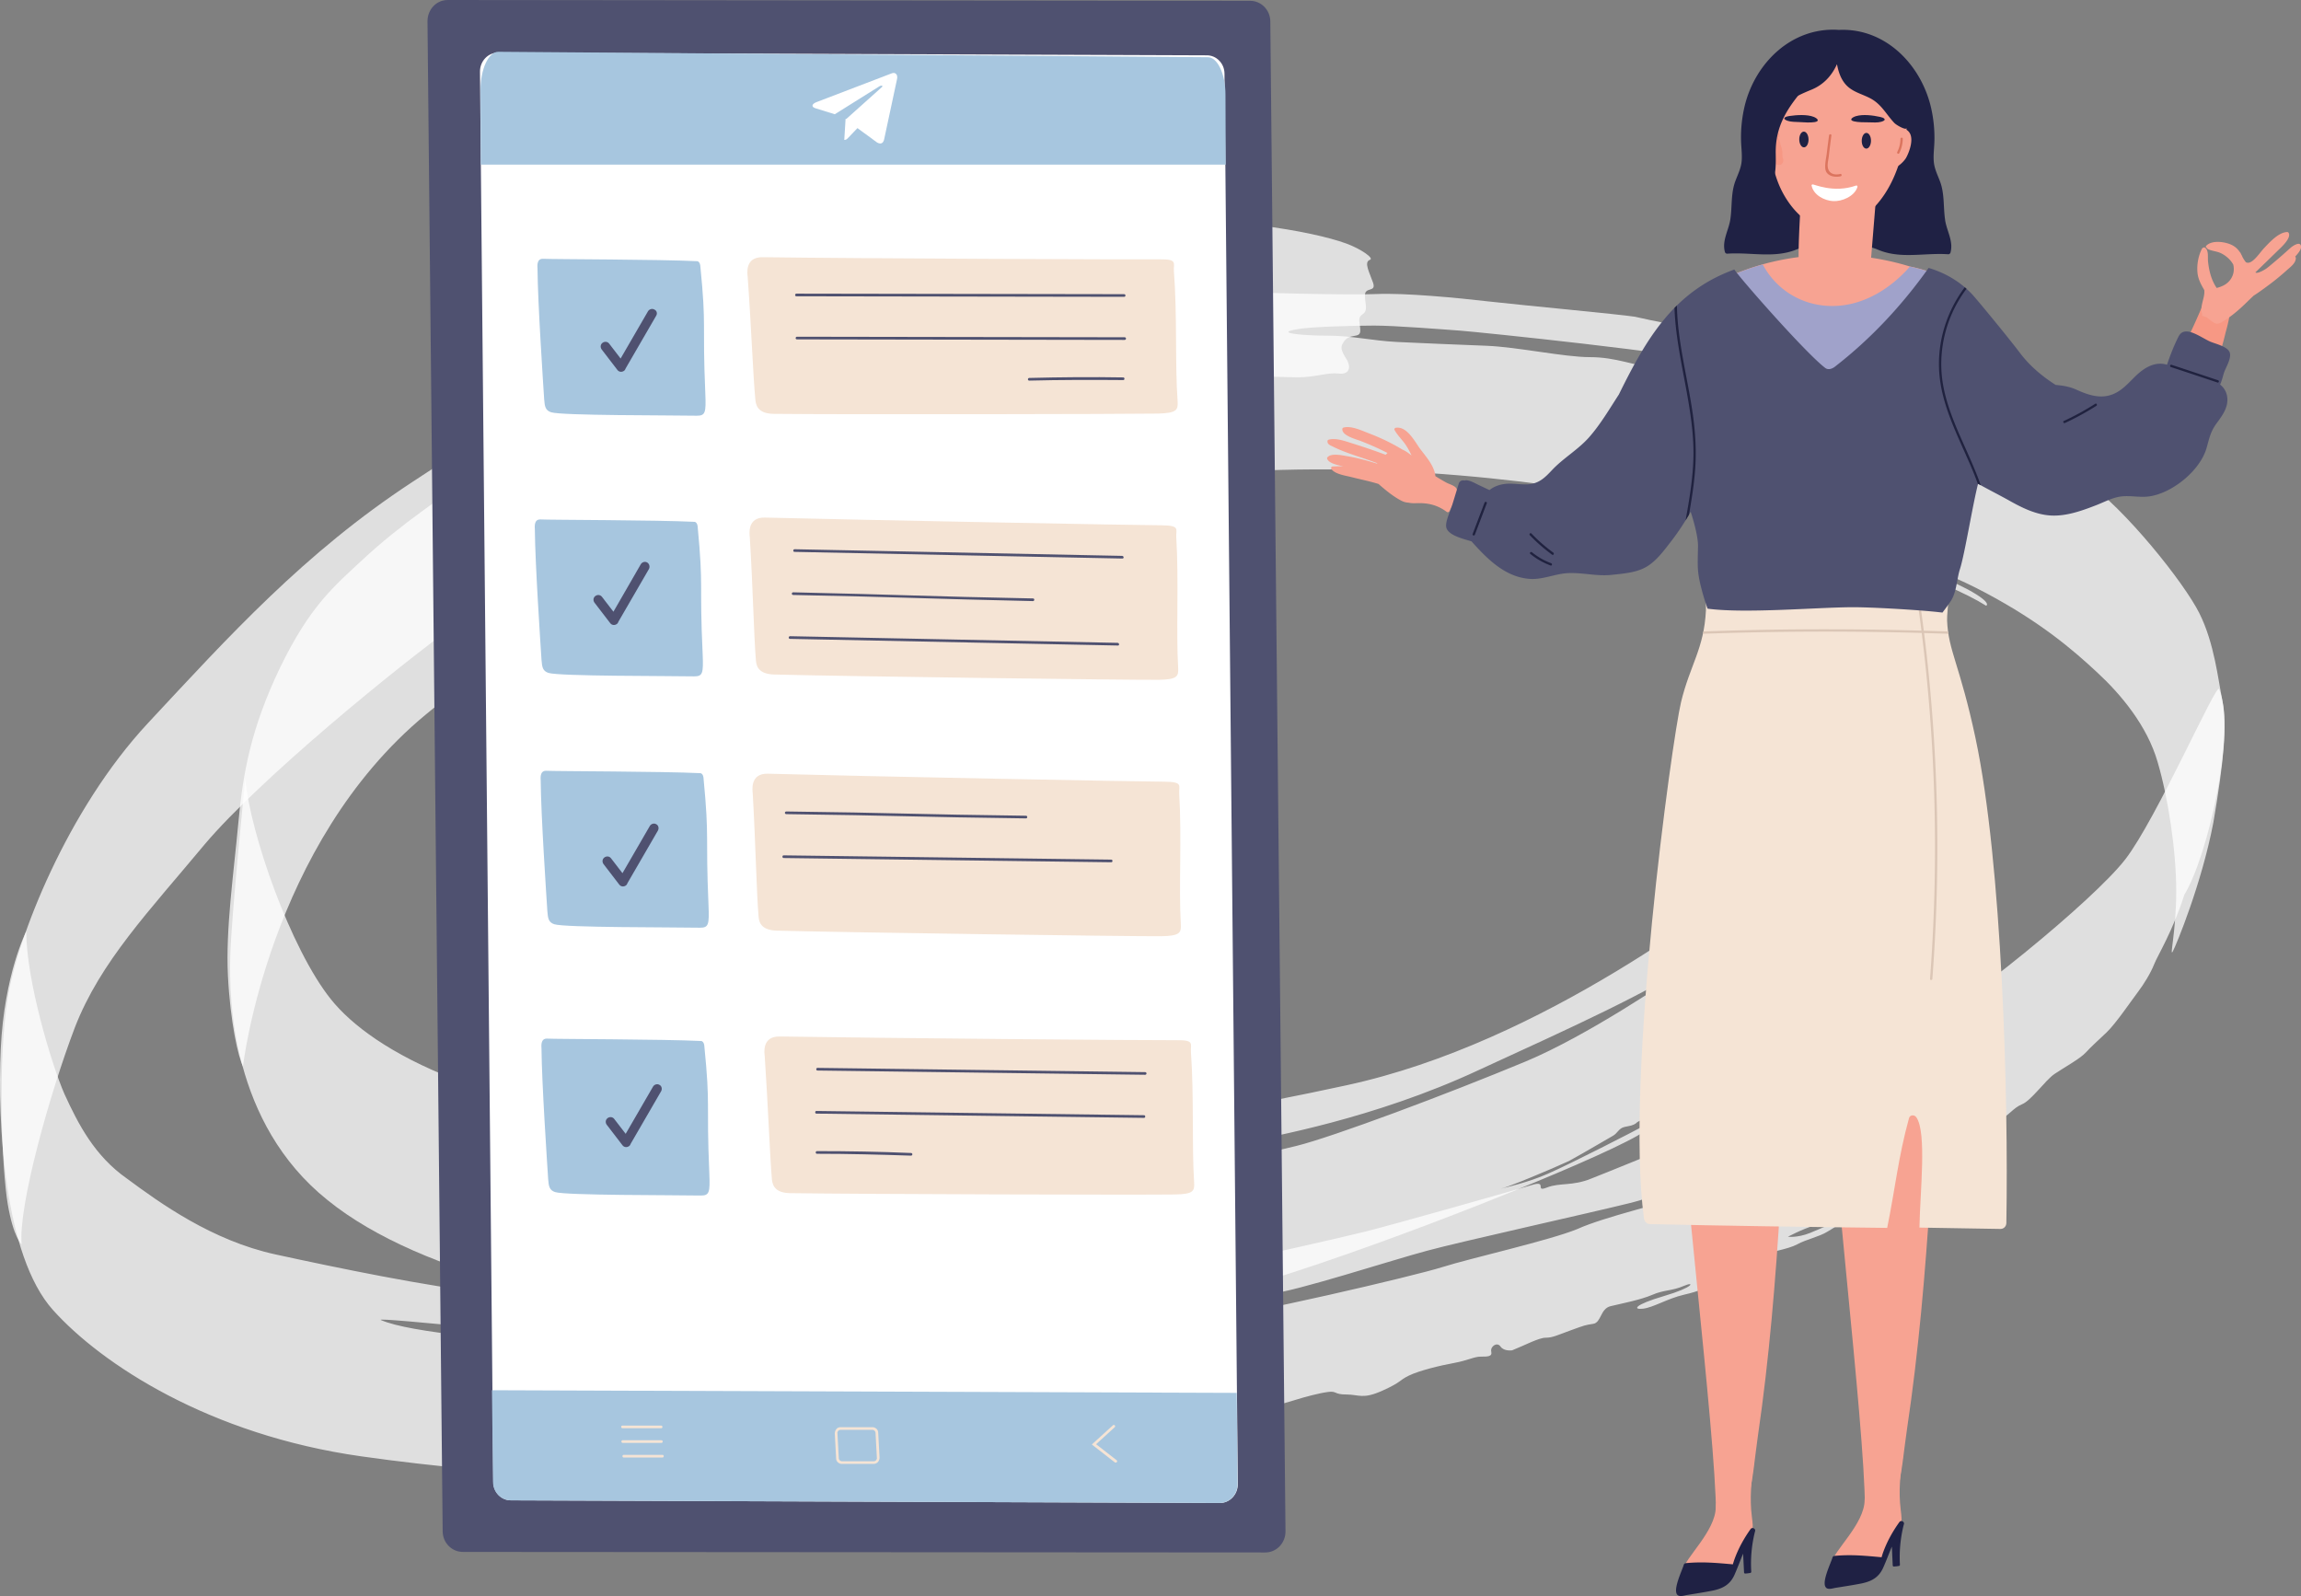 <svg width="470" height="326" fill="none" xmlns="http://www.w3.org/2000/svg"><rect width="100%" height="100%" fill="#808080" stroke="none"/><path opacity=".75" d="M275.01 49.748c2.841 1.03 5.918 3.093 4.735 3.35-1.184.516 0 2.578.71 4.64.71 2.063-1.657.774-1.657 2.578 0 1.805.71 3.094-.474 3.867-1.184.773-.473 1.804-.473 3.35 0 1.805-2.368.259-3.551 2.579-.711 1.03 0 2.062.946 3.608.711 1.547.237 2.836-1.893 2.578-2.131-.258-4.735.773-8.286.773-3.551 0-28.172-1.03-34.564-.515-6.392.515-17.992 2.835-20.833 3.35-3.078.774-34.328 8.507-53.74 15.724-19.413 7.218-49.952 22.684-62.5 31.706-12.547 9.022-40.245 31.705-51.609 45.109-11.363 13.662-21.306 23.973-26.514 37.377-5.209 13.661-11.6 36.603-10.89 44.336 0 0-1.658-1.289-2.841-8.249-1.184-6.96-2.131-28.87 0-42.016 1.893-12.115 12.073-38.407 28.645-56.193s31.96-34.799 53.977-49.234c22.016-14.435 34.564-22.941 60.368-32.479 25.805-9.795 29.593-10.31 31.487-11.341 1.894-1.032 2.841-1.29 4.734-1.29 1.894 0 3.078-1.288 4.735-1.804 1.657-.258 21.78-5.928 43.087-6.702 21.543-.773 39.299 2.32 46.401 4.898Z" fill="#fff"/><path opacity=".75" d="M393.144 151.051s-18.703 16.755-30.066 24.746c-11.127 7.99-47.585 37.118-88.068 45.882-40.482 8.764-72.442 12.889-124.051 9.795-51.61-3.093-75.047-17.012-83.332-27.323-8.286-10.311-16.572-34.025-17.52-45.109 0 0-2.84 27.839-3.077 36.345-.236 8.764.237 34.025 19.886 49.749 19.413 15.724 56.344 23.199 87.357 25.004 31.013 1.804 80.018-1.031 105.113-8.764 25.094-7.734 65.103-23.715 75.046-29.386 9.943-5.929 14.204-9.28 13.021-9.022-1.184.258-9.707 5.929-11.6 6.96-1.894 1.031-14.915 7.733-19.65 9.795-4.024 1.804-8.759 2.835-9.706 3.093 1.42-.258 10.653-4.124 13.967-5.671 3.315-1.804 8.05-4.639 8.997-5.155.947-.516 1.183-1.547 2.367-1.804 1.184-.258 1.657-.258 2.367-.774.711-.773 3.315-1.289 4.498-2.062 1.184-.773 1.658-1.546 2.131-2.062.474-.516 1.657-1.031 2.131-1.804.71-.774.947-1.031 2.13-1.289 1.184 0 2.605-.516 3.078-1.289.473-.773 1.42-1.289 1.894-1.289.473 0 2.367 0 3.078-.773.473-.516 12.073-8.507 15.861-11.857 4.025-3.351 6.392-5.929 7.102-6.702.711-.774.947-1.805 1.421-1.805.71-.258 1.183-.773 1.183-1.031 0-.515.474-1.289 1.184-1.547.71-.257 1.894-1.804 4.025-5.413 2.367-3.608 2.841-4.124 5.208-12.888 2.367-8.506 5.445-22.684 4.025-26.55Zm-43.087 42.789c-.947.774-1.894 1.289-2.841 2.062-6.629 4.64-23.2 15.724-35.511 20.88-16.098 6.702-39.535 15.466-46.874 17.27-7.339 1.805-8.286 1.805-9.707 1.289-1.42-.516-.947 0-4.261.258-3.314.257-6.865 1.804-8.286 2.062-1.42.258-15.861 2.32-31.723 3.093-16.098.773-41.193-.773-41.193-.773s40.246.515 58.238-2.062c18.229-2.578 24.858-4.125 27.936-4.898 3.077-.773 24.62-4.382 46.164-14.435 19.649-9.022 35.037-15.982 44.98-22.684 2.131-1.546 3.315-2.319 3.078-2.062Z" fill="#fff"/><path opacity=".75" d="M453.984 143.318c-.947-4.64-1.657-11.858-4.735-18.044-3.078-6.187-15.151-21.395-23.674-27.323-8.523-5.93-28.172-15.724-44.27-21.91-16.335-5.93-26.515-7.218-31.96-8.25-5.445-1.03-12.074-2.32-15.388-3.093-3.315-.515-22.727-2.32-29.593-3.093-6.628-.773-17.518-1.804-23.2-1.546-5.445.257-25.805-.258-29.119-.516-3.315-.258-12.074-.773-16.809-.515-4.734.257-13.494 1.546-18.229 2.062-4.734.515-29.829 2.835-36.694 5.155-6.629 2.32-9.707 2.578-13.494 2.835-3.552.258-7.103 2.578-8.05 2.578-.947 0-18.465 4.64-23.674 6.187-5.208 1.546-22.963 10.31-33.38 16.497-10.416 5.928-20.833 13.661-27.225 19.59-6.392 5.929-11.127 9.795-17.282 22.426-5.918 12.373-7.575 21.395-8.523 31.705-.946 10.311-2.604 21.653-2.13 31.19.473 9.538 2.13 16.755 3.078 18.559 0 0 5.208-45.367 37.404-71.917 31.96-26.55 86.647-42.789 157.906-48.976 71.258-6.186 144.884 16.755 160.746 26.808 0 0 1.42-.515-3.788-3.351-5.445-2.835-12.547-5.413-12.547-5.413s5.208.258 16.335 6.187c11.127 5.928 17.755 11.599 22.727 16.239 4.735 4.382 10.18 10.826 12.31 18.301 2.131 7.218 3.788 18.044 3.788 26.293 0 8.248-1.42 13.661-.71 12.373.71-1.289 5.918-13.92 8.286-26.293 2.13-12.373 2.841-20.106 1.894-24.745Zm-79.071-59.545c-7.813-3.35-13.968-4.124-16.572-4.64-2.604-.515-3.788-1.03-6.392-1.288-2.604-.258.473-1.031-2.367-1.547-2.841-.516-6.629-.516-11.127-1.031-4.498-.516-8.286-2.32-13.731-2.32-5.208 0-14.678-2.062-21.07-2.32-6.392-.258-13.021-.515-18.229-.773-5.208-.258-9.233-1.29-14.204-1.29-4.735 0-11.127-.515-6.392-1.288 2.367-.515 11.363-.773 15.861-.773 4.262 0 13.968.773 17.519 1.03 3.551.259 46.164 4.64 52.793 6.703 6.629 2.062 29.356 8.506 38.589 12.115 8.996 3.609 15.151 7.99 15.151 7.99s-22.017-7.217-29.829-10.568Z" fill="#fff"/><path opacity=".75" d="M453.275 140.74c-.473-1.546-12.784 26.55-19.176 34.799-6.392 8.248-32.67 29.901-46.874 37.892-14.205 7.991-58.238 25.777-62.263 27.323-3.788 1.547-6.392.773-8.996 1.805-2.604 1.031.237-1.547-3.077-.516-3.315 1.031-28.883 8.249-34.091 9.537-5.208 1.289-24.384 5.671-31.486 6.96-7.103 1.289-59.659 8.249-79.308 8.506-19.886.258-54.687-1.288-67.944-2.835-13.258-1.547-30.776-5.155-43.797-7.991-13.02-2.835-23.674-10.568-30.303-15.466-6.629-4.64-9.943-11.084-12.784-17.27-2.604-5.929-7.812-23.199-7.812-33.252 0 0-4.498 8.764-5.208 23.972-.71 15.208.71 42.274 10.653 53.358 9.943 11.084 31.96 25.519 62.972 29.901 30.777 4.382 65.341 5.413 71.022 5.413 5.682 0 23.201-.258 26.752-.258 3.551 0 5.918-.257 8.759-.515s2.604-1.804 1.184-1.804c-1.42 0-.947.257-3.078.515-2.13.258-3.077.773-4.261.258-1.184-.516-1.894-.516-3.314-.258-1.421.258-2.131 0-4.025 0-1.894 0-1.42 0-3.551.258-2.131.258-2.841-1.289-2.841-1.289s1.657-.516 3.551-.516c1.894 0 11.364 0 13.258-.257 1.657-.258 4.024-.258 5.681 0 1.658.257 3.552 0 4.972 0 1.42 0 1.184-1.805 2.604-1.805 1.421 0 .71.516 2.604.516 1.894 0 4.262-.773 5.919-.773s4.024-2.578 6.392-2.578c2.367 0 3.788-.773 4.261.515.474 1.289 1.184 1.031 1.184.258 0-.773 0-2.578 1.657-2.835 1.657-.258 3.551-.258 5.682-.774 2.13-.515 7.102-1.546 8.759-1.546s3.078.773 3.078.773-5.682.516-8.049 1.031c-2.368.516-5.919 1.547-4.025 1.547h5.682c1.42 0 1.894.515 3.788 0 1.893-.516 2.604-1.289 4.971-1.547s2.841-1.031 5.208-1.031h4.262c.947 0 3.551-.258 5.208-.515 1.657-.258 1.894-1.547 3.551-1.805 1.657-.258 6.629-.773 8.286-1.031 1.657-.258 4.261-1.031 5.918-1.546 1.658-.516 4.498-1.289 6.392-1.547 1.894-.258 1.184.515 3.788.515s3.315 1.032 7.339-.773c4.025-1.804 3.314-2.062 5.445-3.093 2.131-1.031 6.392-2.062 9.233-2.578 2.841-.515 4.025-1.289 5.445-1.289s2.367 0 2.131-1.031c-.237-1.031 1.183-2.062 1.894-1.031.71 1.031 2.367.774 2.367.774 2.604-1.032 5.445-2.578 6.865-2.578 1.421 0 2.368-.516 5.209-1.547 2.841-1.031 2.841-1.031 4.498-1.289 1.657-.257 1.42-3.093 3.551-3.608 2.131-.516 6.155-1.289 8.522-2.32 2.368-1.031 4.025-.774 6.392-1.805 2.368-1.031 2.131.258-4.024 2.063-6.155 1.804-6.392 2.835-4.261 2.577 2.13-.258 4.971-2.062 8.285-2.835 3.315-.774 4.262-1.289 5.209-2.062.947-.774 0-1.805 2.13-2.578 2.131-.773 5.919-2.578 8.049-3.351 2.131-.773 5.919-1.289 7.813-2.32 1.894-1.031 4.498-1.547 6.155-2.578s4.025-2.32 3.078-2.32c-.947 0-4.025 1.547-6.629 2.578-2.604 1.031-4.498.773-4.498.773s2.841-1.546 5.445-2.319c2.604-.774 3.314-1.805 5.445-2.578 2.131-.773 3.551-2.062 2.841-2.062s-4.261.515-2.368-.516c1.894-1.031 4.262-1.804 7.103-3.093s6.155-4.64 6.155-4.64.473 1.289-1.184 2.836c-1.657 1.546-2.841 2.577-.473 1.804 2.367-.773 1.183 0 3.788-1.547 2.604-1.546 6.628-3.608 10.179-5.67 3.551-2.063 4.262-2.063 5.682-3.351 1.421-1.289 1.894-.774 1.421-1.289-.474-.516-1.421-1.031-1.421-1.031 2.604-1.289 3.314-2.836 5.208-3.609 1.894-.773 4.735-4.898 6.629-6.187 1.894-1.288 5.208-3.093 6.392-4.382 1.184-1.288 2.367-2.32 4.261-4.124 1.894-1.804 5.209-6.702 6.392-8.248 1.184-1.547 2.604-3.867 3.315-5.671.71-1.805 3.788-6.702 6.155-14.178 4.735-7.733 10.653-33.252 7.102-42.016ZM371.6 231.217c-10.417 5.155-24.858 11.857-28.172 13.146-3.078 1.289-15.625 4.124-21.307 6.702-5.681 2.32-21.78 5.929-27.461 7.733-5.682 1.804-39.773 9.795-50.663 11.084-10.89 1.289-41.666 5.155-47.584 5.155-5.682 0-9.943-.257-12.074 0-2.131.258-5.445 1.031-8.523 1.031-3.077 0-4.261.774-6.628.774h-7.103c-2.604 0-72.679-2.062-84.279-7.218-1.894-.773 41.666 3.867 45.217 4.124 3.551.258 32.197 1.805 41.43.258 9.233-1.289 35.511-1.031 41.666-1.804 6.392-.773 49.005-7.733 53.503-7.991 4.498-.258 25.095-6.96 31.96-8.764 6.629-1.804 33.38-7.733 41.666-9.795 8.286-2.062 20.36-8.764 28.172-11.858 7.576-3.093 34.327-17.786 39.536-21.137.473 0-18.703 13.147-29.356 18.56Z" fill="#fff"/><path d="M401.504 59.433c-.267-.158-.543-.306-.815-.458a1.851 1.851 0 0 0-.515-.525c-3.126-2.032-6.544-3.3-10.095-4.03a53.765 53.765 0 0 0-19.166-2.252c-5.177.339-10.325 1.393-15.177 3.244-1.85.706-4.729 1.46-5.343 3.644a2.768 2.768 0 0 0-.015 1.45c-.271.553-.19 1.202.119 1.736a3.441 3.441 0 0 0-.824 1.732c-.224 1.388.829 2.766 2.345 2.346.667-.186 1.339-.362 2.007-.543a44.189 44.189 0 0 0 7.903 6.854c.405 1.164 1.596 2.022 2.85 1.817 1.592.987 3.561 2.123 5.458 2.628.338 1.484 2.302 2.562 3.842 1.87.757.968 2.04 1.455 3.227.553.181-.133.347-.276.529-.415l.038-.038a70.109 70.109 0 0 0 7.312-6.51 107.694 107.694 0 0 0 6.887-5.72c1.306-1.183.749-3.095-.419-4.035a2.026 2.026 0 0 0-.186-.267c3.027.162 6.053.33 9.071.463 1.93.086 2.545-2.624.963-3.554l.004.01Zm-36.597 8.132c-.158.139-.315.282-.472.43-.205-.144-.41-.291-.615-.44.167-.009.338-.023.505-.038.191.02.386.034.577.048h.005Z" fill="#F7A392"/><path d="M397.306 44.9c-.391-2.624-.086-5.276-1.025-7.804-.514-1.379-1.172-2.628-1.291-4.13-.11-1.398.105-2.806.133-4.203a27.43 27.43 0 0 0-.743-6.997c-2.112-8.72-9.367-16.06-18.7-15.66-.166 0-.257-.01-.376-.019-9.404-.481-16.816 6.793-18.938 15.56a27.476 27.476 0 0 0-.743 6.997c.028 1.397.238 2.804.133 4.202-.114 1.502-.777 2.752-1.291 4.13-.944 2.529-.634 5.18-1.025 7.804-.339 2.28-1.745 4.35-1.111 6.687.053.191.253.363.458.348 4.919-.343 9.757 1.045 14.395-.949 2.555-1.097 8.069-1.507 8.098-5.099.057 0 .119 0 .176-.01-.1 3.707 5.515 4.117 8.099 5.229 4.638 1.989 9.476.605 14.395.949.205.014.41-.158.457-.349.634-2.337-.772-4.402-1.11-6.687h.009Z" fill="#1F2144"/><path d="M453.543 60.425a1.39 1.39 0 0 0-.367.12c.143-1.232-1.644-2.08-2.183-.783-3.999 9.592-8.451 20.257-18.137 25.356-4.261 2.242-19.104 4.727-23.651-15.754-.11-.487-4.042 6.734-4.443 7.011-1.816 1.269-3.627 2.542-5.443 3.811-1.225.859-3.251 1.808-3.861 3.3-.972 2.381-1.225-1.907 0 0 14.643 22.81 34.071 18.365 40.292 14.892 6.373-3.558 11.211-11.247 14.304-17.643a62.067 62.067 0 0 0 4.49-12.578c.324-1.35 2.565-8.29-.996-7.732h-.005Z" fill="#F79884"/><path d="M342.829 216.435c.1 17.148 7.598 75.773 7.693 92.921 0 .563.372.954.872 1.149 2.784 1.093 4.886-1.259 5.549-3.749 1.153-4.312 1.477-9.053 2.125-13.465 2.331-15.912 3.618-31.876 4.61-47.917 1.02-16.513 2.745-32.96 5.286-49.311.233-1.502-2.064-2.151-2.298-.639-.109.716-.219 1.431-.324 2.147-3.065.205-6.344.539-9.004 2.18-2.874 1.774-6.725-12.664-7.369-9.483-3.337 16.57-7.24 9.363-7.14 26.163v.004Z" fill="#F7A392"/><path d="M344.607 324.219c.991.238 2.459-.396 3.379-.668 1.359-.396 2.817-.825 4.104-1.417 2.064-.954 3.07-5.099 4.352-6.887 1.716-2.4 1.754-2.614 1.392-5.471-.482-3.792-.1-7.436.448-11.205.086-.601-.834-.853-.92-.252-.272 1.884-.543 3.772-.672 5.671-.038 0-.081-.01-.124 0-2.245.362-6.115.844-6.106 3.82.014 4.952-6.444 10.527-6.706 12.936-.124 1.159-.715 3.091.853 3.468v.005Z" fill="#F7A392"/><path d="M342.649 325.784c.481.434 1.396.095 1.921.009 1.687-.272 3.389-.539 5.066-.863 2.169-.42 3.733-1.197 4.657-3.282.649-1.459 1.168-2.9 1.754-4.307l.191 3.83c.005.124.105.248.238.239.358-.024.701-.067 1.059-.129.095-.019.181-.134.176-.229a27.091 27.091 0 0 1 .763-8.242c.238-.511-.544-.992-.901-.487a27.668 27.668 0 0 0-1.878 3.01 23.822 23.822 0 0 0-1.416 3.162c-.119.339-.224.687-.329 1.04-.019 0-.028-.014-.047-.014-3.385-.296-6.221-.568-9.6-.234-.162.014-.339.177-.382.334-.305 1.116-2.34 5.199-1.263 6.172l-.009-.009Z" fill="#1F2144"/><path d="M373.539 214.967c.043 17.147 7.345 75.797 7.388 92.944 0 .563.372.959.868 1.155 2.779 1.097 4.89-1.245 5.562-3.73 1.168-4.308 1.511-9.049 2.169-13.461 2.383-15.902 3.723-31.862 4.767-47.898 1.072-16.508 2.85-32.95 5.448-49.291.238-1.503-2.054-2.156-2.298-.644-.114.715-.224 1.431-.333 2.146-3.065.196-6.345.515-9.014 2.151-2.879 1.765-6.687-12.682-7.336-9.506-3.389 16.556-7.268 9.34-7.226 26.139l.005-.005Z" fill="#F7A392"/><path d="M403.531 150.837c-3.198-15.049-5.591-17.925-5.82-24.112-.071-1.893 1.025-9.072.238-10.851-.872-1.97-49.567-2.089-49.653-2.027-.229-1.226.229 9.387.158 10.813-.391 7.913-3.261 11.161-5.086 18.76-1.85 7.703-11.44 77.032-7.574 105.412.09.649.543 1.173 1.191 1.193 14.157.333 31.931.591 48.49.777 1.635-8.018 2.274-14.502 4.457-22.41.2-.716 1.096-.745 1.487-.196 2.193 3.091.753 15.447.648 22.544 4.271.043 12.722.248 16.559.277.687.004 1.178-.554 1.192-1.193.448-25.795-.853-73.417-6.287-98.983v-.004Z" fill="#F5E4D5"/><path d="M374.965 322.754c.992.243 2.46-.391 3.38-.654 1.358-.391 2.822-.815 4.109-1.407 2.063-.944 3.088-5.089 4.37-6.873 1.726-2.394 1.764-2.604 1.411-5.466-.472-3.792-.076-7.436.482-11.204.09-.601-.83-.859-.92-.253-.281 1.884-.558 3.773-.691 5.671-.038 0-.081-.009-.124-.005-2.245.358-6.116.826-6.116 3.802 0 4.951-6.477 10.503-6.749 12.916-.129 1.16-.725 3.091.844 3.473h.004Z" fill="#F7A392"/><path d="M373.002 324.31c.481.434 1.396.1 1.921.014 1.692-.267 3.389-.525 5.071-.849 2.174-.415 3.737-1.188 4.667-3.268.653-1.459 1.177-2.895 1.768-4.302l.177 3.83c.004.124.104.248.238.239a8.77 8.77 0 0 0 1.058-.124c.1-.019.181-.134.176-.229a27.109 27.109 0 0 1 .792-8.242c.238-.511-.539-.993-.901-.487a27.495 27.495 0 0 0-1.888 3 23.313 23.313 0 0 0-1.425 3.158c-.124.339-.229.687-.329 1.035-.019 0-.028-.014-.048-.014-3.384-.306-6.215-.592-9.599-.267-.162.014-.339.176-.382.333-.31 1.117-2.359 5.195-1.287 6.168l-.009.005Z" fill="#1F2144"/><path d="M389.853 19.643c.023-2.986-1.368-4.235-3.766-5.533-12.917-6.987-24.514-.596-24.595 1.24-.325 7.465-.963 16.986 2.502 23.73 2.593 5.052 7.669 9.52 13.466 7.036 6.048-2.595 12.273-9.898 12.393-26.473ZM468.8 52.426c.529-.577 1.158-1.311 1.196-1.879.1-1.474-1.616-.386-2.126.072-1.072.954-2.131 1.912-3.236 2.833-.558.463-1.102.95-1.683 1.378-.286.21-1.892 1.193-2.269.802a673.37 673.37 0 0 0 4.571-4.436c.629-.62 2.789-2.5 2.236-3.606-.067-.139-.186-.2-.339-.196-1.759.077-3.546 2.085-4.676 3.268-.753.791-1.902 2.58-2.96 2.947a.951.951 0 0 1-.772-.043 8.67 8.67 0 0 1-.634-.949 6.636 6.636 0 0 0-.357-.734c-.029-.062-.058-.12-.081-.186a.329.329 0 0 0-.12-.143c-.433-.663-1.015-1.221-1.825-1.584-1.378-.615-3.923-.959-5.076.22-.172.176-.058.39.123.467.11.205.201.243.501.353.815.3 1.673.348 2.464.753 1.049.54 1.897 1.317 2.431 2.285.258 1.102.067 2.237-.691 3.2-.701.888-1.683 1.308-2.722 1.575-.009-.034-.019-.072-.043-.105-1.058-1.603-1.496-3.425-1.701-5.319-.091-.815.181-2.308-.625-2.814a.333.333 0 0 0-.405.038.305.305 0 0 0-.205.167c-.753 1.455-1.077 3.277-.92 4.913.124 1.298.734 2.433 1.383 3.54.104.882-.177 1.678-.396 2.613-.148.63-.324 1.593-.029 2.256a.548.548 0 0 0-.014.125v.1c0 .124.143.272.272.272h.076c.024 0 .043-.01.062-.01.071.048.143.09.229.124a.28.28 0 0 0 .186.01c.443.305 1.024.83 1.244.953.257.148.538.392.848.43.529.071 1.063-.3 1.497-.563 1.84-1.107 3.518-2.633 5.038-4.136.324-.32.696-.653 1.049-1.006 1.082-.696 2.121-1.46 3.112-2.194a49.316 49.316 0 0 0 3.68-3.014c.71-.645 1.83-1.417 1.85-2.467 0-.147-.048-.243-.163-.32l.02.01Z" fill="#F7A392"/><path d="m382.096 53.828 2.03-24.884c0-.949-2.254 2.137-3.05 2.714-4.052 2.924-7.293 3.826-12.136 4.331a1.424 1.424 0 0 0-.396.105c-.676 0-.624.325-.619 1.197.019 5.581-1.24 16.38.014 21.865.324 1.426.653-.72 2.14-.076 1.006.434 2.865.243 3.971.339 1.411.119 1.249-.034 2.66.085 1.539.13 3.508 1.26 4.814.015 1.272-1.212.581-4.226.576-5.69h-.004Z" fill="#F7A392"/><path d="M369.408 28.477c.014.887-.4 1.612-.925 1.621-.524.01-.957-.706-.967-1.593-.014-.887.401-1.612.925-1.621.524-.01.957.705.967 1.593ZM382.167 28.763c-.009.887-.443 1.602-.962 1.593-.524-.005-.939-.73-.929-1.617.009-.887.443-1.603.962-1.593.52.01.939.73.929 1.617ZM384.582 24.043c-.025-.024-.504-.155-.524-.155-1.497-.333-3.538-.592-4.976-.158-.746.226-1.477.78-.425 1.047.899.23 2.189.197 3.138.214.771.012 1.71.096 2.441-.113.885-.25.919-.559.346-.838v.003ZM365.105 24.664c.69.25 1.644.233 2.42.271.954.047 2.236.162 3.175-.003 1.103-.194.472-.786-.229-1.06-1.356-.525-3.443-.404-4.998-.174-.02 0-.522.094-.552.118-.626.235-.651.542.189.848h-.005Z" fill="#1F2144"/><path d="M379.122 37.897c-4.581 1.636-8.665-.315-8.909-.239-.1.034-.205.11-.185.22.39 1.984 2.64 3.1 4.39 3.2 1.825.105 4.38-.973 4.981-2.88.052-.163-.096-.373-.282-.306l.005.005Z" fill="#fff"/><path d="M375.889 35.531c-1.263.31-2.431-.1-2.564-1.507-.062-.653.152-1.498.229-2.151.157-1.407.338-2.81.529-4.207.043-.305-.434-.33-.477-.024a174.276 174.276 0 0 0-.453 3.544c-.119 1.04-.438 2.261-.31 3.306.177 1.488 1.94 1.807 3.146 1.507.296-.072.196-.54-.1-.468Z" fill="#DB745E"/><path d="M297.461 99.724c-.329-.53-1.482-.854-1.983-1.126a42.182 42.182 0 0 1-2.283-1.34c-.219-2.066-1.735-3.754-3.017-5.438-1.13-1.483-2.726-4.808-5.072-4.445-.185.028-.367.248-.262.443.634 1.164 1.654 2.07 2.374 3.187.424.653.786 1.335 1.101 2.036-.605-.5-1.244-.954-1.907-1.235a41.685 41.685 0 0 0-6.677-3.248c-1.469-.554-3.752-1.689-5.353-1.207-.1.029-.186.148-.196.248-.148 1.383 2.822 2.118 3.752 2.48a57.425 57.425 0 0 1 5.472 2.442c-.058.058-.12.115-.177.177l-.195.195a128.198 128.198 0 0 0-6.597-2.26c-1.487-.458-3.546-1.274-5.096-.811-.143.043-.2.205-.2.338.014.64.62.811 1.139 1.074 1.13.567 2.303 1.025 3.494 1.45 1.85.658 3.728 1.23 5.553 1.94-.019.025-.038.049-.062.072-1.978-.605-3.989-1.163-6.034-1.507-.977-.162-3.356-.715-4.095.224a.324.324 0 0 0-.047.32c.381.944 2.178 1.273 3.274 1.526a19.957 19.957 0 0 0-2.202.029c-.252.019-.352.324-.219.515.739 1.054 2.869 1.336 4.066 1.64 1.854.473 3.727.84 5.553 1.408.1.081.195.167.291.248 1.301 1.13 2.807 2.356 4.342 3.153.543.281 1.049.41 1.516.42.5.119 1.034.128 1.654.104 2.34-.076 4.232.368 6.144 1.78.238.176.534-.024.624-.253.372-.978 1.983-3.525 1.33-4.574l-.005-.005ZM389.771 26.774c-1.172-1.125-3.198-.024-3.594 1.322-.085.29.105.477.339.515a4.929 4.929 0 0 0-.367 1.64c-.186.683-.258 1.355-.148 1.837 0 .243.014.486.033.73-.104.276-.143.558-.033.82.71 1.689 2.927-.658 3.337-1.402.734-1.34 1.754-4.188.429-5.457l.004-.005Z" fill="#F7A392"/><path d="M359.745 26.603c1.043-1.245 3.179-.372 3.713.925.119.281-.053.482-.282.549.263.462.449 1.02.544 1.588.262.663.4 1.321.343 1.808.024.238.038.481.048.725.133.262.205.539.124.81-.525 1.756-2.984-.333-3.47-1.03-.877-1.254-2.203-3.968-1.02-5.375Z" fill="#F79884"/><path d="M390.224 23.435a.6.6 0 0 0 .067-.148 1.351 1.351 0 0 0 1.277-1.603 12.45 12.45 0 0 0-1.263-3.753c.41-.353.624-.96.286-1.594-1.349-2.508-3.894-4.178-6.678-5.184 0-.64-.381-1.322-1.139-1.403a56.936 56.936 0 0 0-6.559-.334c-.067-.405-.324-.748-.839-.858-1.792-.367-3.408-.048-5.029.424-.252-.453-.738-.767-1.32-.63-1.034.244-2.069.764-3.05 1.389-.425-.458-1.144-.658-1.745-.143-1.673 1.435-3.456 3.029-3.747 5.409-.061.496.182.863.534 1.063a22.629 22.629 0 0 0-1.616 5.533c-.181 1.126.882 1.799 1.631 1.555a21.542 21.542 0 0 0-.296 2.237c-.048.635.825.668.934.081 0-.01.01-.014.015-.023 1.353-4.021 4.842-5.715 8.293-7.122 2.441-.997 4.147-2.8 5.239-5.218.276 1.44.715 2.857 1.663 4.007 1.354 1.645 3.361 2.017 5.158 2.971 2.259 1.197 3.184 3.191 4.852 4.98.51.548 2.274 1.455 2.455 1.173a2.727 2.727 0 0 0 1.12-.39c.658-.392.267-1.317-.343-1.336.052-.1.09-.22.1-.363.014-.238.019-.477.019-.715l-.019-.005Z" fill="#1F2144"/><path d="M388.186 28.349a6.177 6.177 0 0 1-.657 2.7c-.138.271.276.514.41.238a6.79 6.79 0 0 0 .724-2.938c.004-.306-.472-.306-.477 0ZM362.366 30.733a7.025 7.025 0 0 1-.605-2.542c-.014-.305-.491-.305-.476 0a7.6 7.6 0 0 0 .671 2.785c.124.282.539.039.41-.238v-.005Z" fill="#DB745E"/><path d="M367 16.16c-1.964 2.286-3.927 4.67-5.214 7.356-.115-1.226-1.979-1.67-2.307-.281a91.027 91.027 0 0 0-2.455 19.227 5.115 5.115 0 0 0-.024 1.216c.138 1.502 2.374 1.56 2.383 0 0-.291.015-.577.019-.868.243-1.875 1.754-3.392 2.503-5.114.882-2.027.839-4.206.801-6.372-.091-5.623 2.43-9.349 5.982-13.484.996-1.16-.687-2.852-1.688-1.689v.01Z" fill="#1F2144"/><path d="M397.979 129.453c-.024-.157-.047-.31-.066-.472a913.277 913.277 0 0 0-4.962-.157 362.11 362.11 0 0 0-1.769-12.392c-.048-.301-.51-.172-.457.129a354.03 354.03 0 0 1 1.749 12.253 706.462 706.462 0 0 0-34.815-.119c-3.236.072-6.473.172-9.709.281-.034.163-.062.32-.096.477a712.551 712.551 0 0 1 44.677-.171 355.68 355.68 0 0 1 2.607 52.444 362.106 362.106 0 0 1-.91 18.216c-.024.305.453.305.477 0a356.644 356.644 0 0 0-1.073-65.371c-.19-1.76-.4-3.515-.619-5.27 1.634.048 3.274.095 4.909.152h.062-.005Z" fill="#DBC6B6"/><path d="M401.39 62.839c-.062-1.727-.667-3.258-1.602-4.593-3.017-1.89-6.292-3.091-9.69-3.792-.262.305-.548.639-.887.987-2.712 2.8-6.01 5.09-9.752 6.258-7.622 2.37-15.601-.596-19.4-7.67a48.715 48.715 0 0 0-4.323 1.412c-1.85.706-4.729 1.46-5.343 3.644a2.768 2.768 0 0 0-.015 1.45c-.271.554-.19 1.202.119 1.736a3.441 3.441 0 0 0-.824 1.732c-.224 1.388.829 2.766 2.345 2.347.667-.186 1.339-.363 2.007-.544a44.189 44.189 0 0 0 7.903 6.854c.405 1.164 1.596 2.022 2.85 1.817 1.592.988 3.561 2.123 5.458 2.629.338 1.483 2.302 2.56 3.842 1.87.757.968 2.04 1.454 3.227.552.181-.133.347-.276.529-.414l.038-.039a70.099 70.099 0 0 0 7.312-6.51 107.66 107.66 0 0 0 6.887-5.72c1.306-1.182.749-3.095-.419-4.035a2.02 2.02 0 0 0-.186-.267c3.027.162 6.053.33 9.071.463.324.014.605-.057.853-.176v.009Zm-36.955 5.185c-.205-.143-.41-.291-.615-.44.167-.009.338-.023.505-.037.191.019.386.033.577.047-.157.139-.315.282-.472.43h.005Z" fill="#A0A2CA"/><path d="M453.462 78.56c.415-.825.62-1.903.849-2.538.371-1.035 1.563-2.938 1.11-4.073-.486-1.211-2.965-1.727-4.023-2.199-1.301-.577-3.508-2.165-4.971-2.041-1.054.086-1.349.825-1.778 1.717-.787 1.64-1.43 3.348-2.021 5.07-2.422-.73-4.605.568-6.425 2.328-1.516 1.469-2.87 3.11-4.943 3.816-2.479.849-4.929-.043-7.188-1.069-1.349-.61-2.765-.825-4.19-.949-2.765-1.784-5.282-3.859-7.345-6.61-2.064-2.748-8.68-10.81-9.738-11.93-2.327-2.457-5.272-4.284-8.857-5.357-5.381 7.59-11.811 14.496-19.161 20.186-.52.406-1.335.72-1.95.253-4.104-3.124-17.736-18.703-18.57-20.114-12.346 4.455-17.97 14.114-23.595 25.532-1.911 2.943-3.741 6.072-6.048 8.7-2.255 2.562-5.267 4.255-7.603 6.736-1.506 1.602-2.75 2.847-5.134 2.919-1.534.047-3.05-.291-4.585-.077-1.182.167-2.231.568-3.051 1.245-.71-.334-1.415-.668-2.125-1.001-.782-.368-1.597-.873-2.46-1.002-.186-.029-.353 0-.5.052-.463-.128-1.011.038-1.192.625-.462 1.503-.92 3.01-1.382 4.512-.358 1.174-1.283 2.982-1.202 4.207.124 1.827 3.604 2.581 5.186 3.077 3.184 3.549 6.831 7.293 11.869 7.665 2.693.2 5.167-1.049 7.822-1.173 3.027-.148 5.92.686 8.98.348 2.245-.248 4.805-.42 6.826-1.512 2.126-1.145 3.689-3.296 5.143-5.161a50.824 50.824 0 0 0 4.123-6.215c.863 2.652 1.53 5.423 1.502 7.04-.077 4.388-.253 5.161.905 9.439a46.23 46.23 0 0 0 1.044 3.316c7.688 1.025 22.06-.249 29.4-.296 4.023-.029 13.847.558 17.837 1.011.247.029.495.052.748.081.548-.739 1.101-1.469 1.62-2.232 1.302-1.908 1.254-4.484 1.955-6.673.986-3.096 2.564-12.979 3.694-17.41 1.592.916 4.638 2.471 6.239 3.372 2.708 1.522 5.558 2.967 8.718 3.125 3.132.152 6.316-1.002 9.19-2.118 1.611-.625 3.17-1.488 4.886-1.751 1.954-.295 3.913.229 5.872-.033 4.733-.635 10.472-5.276 11.778-9.926.51-1.813.792-3.272 1.936-4.86.872-1.207 1.83-2.404 2.183-3.888.391-1.66-.139-3.239-1.373-4.183l-.005.019Z" fill="#4F5170"/><path d="M400.293 88.92c-1.453-3.349-2.793-6.793-3.417-10.408-.644-3.73-.401-7.575.648-11.21a25.6 25.6 0 0 1 4.157-8.313c-.12-.105-.239-.205-.358-.31-3.546 4.713-5.472 10.603-5.262 16.532.267 7.56 4.151 14.272 6.959 21.102.353.858.691 1.727 1.001 2.6.009-.034.019-.067.024-.1.162.095.348.195.538.305-1.21-3.473-2.826-6.84-4.285-10.198h-.005Zm-57.77-26.51c-.167.161-.329.323-.491.486.329 10.097 4.09 20.4 3.866 30.464-.1 4.35-.825 8.653-1.602 12.926.238-.381.462-.772.691-1.159.529-2.976 1.006-5.962 1.244-8.976.301-3.83.091-7.637-.443-11.434-1.044-7.44-3.122-14.757-3.265-22.308ZM427.969 82.476a55.245 55.245 0 0 1-6.411 3.51c-.276.13-.038.54.238.41a55.659 55.659 0 0 0 6.411-3.51c.258-.162.019-.577-.238-.41ZM303.233 102.667c-.81 2.141-1.625 4.278-2.436 6.42-.109.286.353.41.458.129.81-2.142 1.625-4.279 2.436-6.42.109-.287-.353-.411-.458-.129ZM317.282 112.883a33.056 33.056 0 0 1-4.467-3.906c-.214-.224-.548.114-.338.338a34.123 34.123 0 0 0 4.561 3.983c.248.181.487-.233.239-.41l.005-.005ZM316.847 115.044a13.898 13.898 0 0 1-3.928-2.242c-.238-.191-.577.143-.338.339a14.566 14.566 0 0 0 4.137 2.366c.286.105.41-.353.129-.458v-.005ZM453.069 77.673c-3.17-1.055-6.34-2.118-9.514-3.158-.291-.095-.42.367-.129.458 3.179 1.035 6.344 2.103 9.514 3.157.291.096.415-.362.129-.457Z" fill="#20223F"/><path d="M262.574 312.808 259.472 4.4c0-2.39-1.904-4.291-4.244-4.237L91.455 0c-2.34 0-4.135 1.956-4.135 4.346l3.1 308.408c0 2.39 1.905 4.291 4.245 4.237l163.774.109c2.285 0 4.135-1.902 4.135-4.292Z" fill="#4F5170"/><path d="m252.835 303.138-2.721-288.09c0-2.118-1.687-3.803-3.7-3.748l-144.73-.543c-2.013 0-3.645 1.738-3.645 3.857l2.72 288.089c0 2.119 1.687 3.803 3.7 3.749l144.73.543c2.013 0 3.646-1.738 3.646-3.857Z" fill="#fff"/><path d="M143.035 54.218c-.055-.49-.327-.87-.653-.87-7.563-.38-29.708-.38-31.449-.489-1.415-.054-1.143 1.685-1.143 2.01.055 7.063 1.143 23.252 1.361 26.675.108 1.52.272 2.281 1.414 2.662 2.177.706 24.321.597 29.762.706 1.741 0 1.905-.598 1.741-4.51-.652-15.102.273-13.146-1.033-26.184Z" fill="#A7C6DF"/><path d="M133.675 63.236c-.435-.272-1.034-.11-1.306.326l-5.604 9.67-2.339-3.043c-.327-.434-.925-.489-1.361-.163-.435.326-.489.924-.163 1.358l3.21 4.183c.327.435.925.49 1.361.164.163-.11.272-.326.326-.49l6.203-10.702c.326-.489.163-1.086-.327-1.303Z" fill="#4F5170"/><path d="M154.298 81.76c.163 1.522.979 2.717 3.7 2.771 14.309.163 72.691.055 78.567-.054 3.863-.109 4.081-.76 3.972-2.553-.544-7.334-.054-17.602-.761-26.566-.109-1.63.816-2.444-2.939-2.39-4.57.054-61.265-.163-81.07-.434-3.7-.055-3.102 3.476-3.047 4.02.761 10.539 1.088 20.046 1.578 25.207Z" fill="#F5E4D5"/><path d="M229.6 60.086c-22.308-.055-44.616-.055-66.924-.11-.327 0-.381.544 0 .544 22.308.054 44.616.054 66.924.109.381 0 .381-.543 0-.543Zm.109 8.8c-22.308-.054-44.616-.054-66.924-.108-.327 0-.381.543 0 .543 22.308.054 44.616.054 66.924.109.381 0 .381-.544 0-.544Zm-.272 8.204c-6.421-.11-12.787-.055-19.207.108-.326 0-.381.544 0 .544 6.42-.163 12.786-.163 19.207-.11.326 0 .326-.542 0-.542Z" fill="#4F5170"/><path d="M143.85 213.5c-.054-.489-.326-.869-.653-.869-7.563-.38-29.707-.38-31.448-.489-1.415-.054-1.143 1.684-1.143 2.01.054 7.063 1.143 23.252 1.36 26.674.109 1.521.272 2.282 1.415 2.662 2.176.706 24.321.598 29.762.706 1.741 0 1.904-.597 1.741-4.509-.653-15.157.272-13.147-1.034-26.185Z" fill="#A7C6DF"/><path d="M134.71 221.595c-.435-.272-1.033-.109-1.306.326l-5.604 9.67-2.339-3.042c-.327-.435-.925-.489-1.361-.163-.435.326-.489.923-.163 1.358l3.21 4.183c.327.435.925.489 1.361.163.163-.109.272-.326.326-.489l6.203-10.702c.272-.489.109-1.087-.327-1.304Z" fill="#4F5170"/><path d="M157.671 240.935c.163 1.521.979 2.716 3.7 2.771 14.309.217 72.691.38 78.567.271 3.864-.054 4.081-.706 3.972-2.499-.489-7.334 0-17.601-.653-26.619-.108-1.63.817-2.445-2.938-2.391-4.57.055-61.265-.434-81.07-.76-3.7-.054-3.102 3.477-3.047 4.02.707 10.539 1.033 20.046 1.469 25.207Z" fill="#F5E4D5"/><path d="M233.897 218.988c-22.308-.272-44.616-.598-66.924-.869-.326 0-.326.543 0 .543 22.308.272 44.616.598 66.924.869.381 0 .381-.543 0-.543ZM233.681 227.789c-22.308-.272-44.616-.598-66.924-.869-.327 0-.327.543 0 .543 22.308.271 44.616.597 66.924.869.326 0 .326-.543 0-.543ZM186.073 235.504c-6.366-.272-12.786-.381-19.206-.381-.327 0-.327.544 0 .544 6.42 0 12.786.163 19.206.38.381 0 .381-.543 0-.543Z" fill="#4F5170"/><path d="M142.492 107.456c-.055-.488-.327-.869-.653-.869-7.563-.38-29.708-.38-31.449-.489-1.415-.054-1.143 1.684-1.143 2.01.055 7.063 1.143 23.252 1.361 26.674.108 1.521.272 2.282 1.414 2.662 2.177.707 24.322.598 29.763.707 1.741 0 1.904-.598 1.741-4.51-.708-15.102.217-13.146-1.034-26.185Z" fill="#A7C6DF"/><path d="M132.207 114.899c-.435-.271-1.034-.108-1.306.326l-5.604 9.724-2.34-3.042c-.326-.434-.925-.489-1.36-.163-.435.326-.49.924-.163 1.358l3.21 4.183c.327.435.925.489 1.36.163.164-.108.272-.326.327-.489l6.202-10.702c.273-.489.109-1.086-.326-1.358Z" fill="#4F5170"/><path d="M154.407 134.945c.109 1.521.925 2.716 3.645 2.825 14.31.38 72.692 1.141 78.568 1.086 3.863-.054 4.135-.706 4.027-2.499-.436-7.334.163-17.601-.381-26.619-.109-1.63.87-2.391-2.938-2.445-4.571 0-61.266-1.086-81.071-1.575-3.7-.109-3.156 3.422-3.102 4.02.653 10.485.817 19.992 1.252 25.207Z" fill="#F5E4D5"/><path d="M229.223 113.541c-22.308-.435-44.616-.924-66.924-1.358-.327 0-.381.543 0 .543 22.308.435 44.616.924 66.924 1.358.381.054.381-.489 0-.543Zm-67.196 7.986c22.308.434 26.66.76 48.968 1.249.327 0 .381-.543 0-.543-22.308-.435-26.66-.761-48.968-1.249-.381 0-.381.543 0 .543Zm66.271 9.778c-22.308-.434-44.616-.923-66.924-1.358-.327 0-.381.544 0 .544 22.308.434 44.616.923 66.924 1.358.381.054.381-.489 0-.544Z" fill="#4F5170"/><path d="M143.687 158.794c-.054-.488-.326-.869-.653-.869-7.563-.38-29.708-.38-31.449-.489-1.414-.054-1.142 1.684-1.142 2.01.054 7.063 1.142 23.252 1.36 26.674.109 1.521.272 2.282 1.415 2.662 2.176.707 24.321.598 29.762.707 1.741 0 1.904-.598 1.741-4.509-.653-15.103.218-13.147-1.034-26.186Z" fill="#A7C6DF"/><path d="M134.055 168.356c-.435-.272-1.034-.109-1.306.326l-5.604 9.67-2.34-3.043c-.326-.434-.925-.489-1.36-.163-.435.326-.49.924-.163 1.358l3.21 4.184c.326.434.925.488 1.36.163.163-.109.272-.326.327-.489l6.202-10.703c.272-.489.109-1.086-.326-1.303ZM228.894 164.879c-22.308-.272-44.616-.597-66.924-.869-.327 0-.327.543 0 .543 22.308.272 44.616.598 66.924.869.326 0 .326-.543 0-.543Z" fill="#4F5170"/><path d="M154.951 187.261c.109 1.521.925 2.716 3.646 2.825 14.31.38 72.692 1.195 78.568 1.141 3.863-.055 4.135-.707 4.026-2.499-.435-7.334.218-17.602-.326-26.62-.109-1.63.87-2.39-2.938-2.445-4.571 0-61.266-1.086-81.071-1.629-3.7-.109-3.156 3.422-3.102 4.02.599 10.539.762 20.046 1.197 25.207Z" fill="#F5E4D5"/><path d="M160.61 166.292c22.308.272 26.66.598 48.969.869.326 0 .326-.543 0-.543-22.309-.272-26.661-.598-48.969-.869-.381 0-.381.543 0 .543Zm66.38 9.29c-22.308-.272-44.616-.598-66.924-.87-.327 0-.327.544 0 .544 22.308.271 44.616.597 66.924.869.326 0 .326-.543 0-.543Z" fill="#4F5170"/><path d="M250.313 19.332c0-4.322-1.688-7.758-3.702-7.647L101.79 10.577c-2.014 0-3.648 3.546-3.648 7.868l.055 15.182h152.17l-.054-14.295Z" fill="#A7C6DF"/><path fill-rule="evenodd" clip-rule="evenodd" d="M172.45 28.585c.393 0 .567-.193.787-.423l2.099-2.198-2.618-1.7" fill="#fff"/><path fill-rule="evenodd" clip-rule="evenodd" d="m172.741 24.407 6.416 4.702c.733.401 1.261.194 1.443-.674l2.612-12.21c.268-1.064-.408-1.546-1.109-1.23l-15.337 5.866c-1.047.417-1.041.996-.191 1.254l3.936 1.219 9.112-5.703c.43-.259.825-.12.501.166" fill="#fff"/><path d="M100.706 302.705c0 2.118 1.687 3.802 3.7 3.748l144.73.543c2.013 0 3.646-1.738 3.646-3.857l-.163-18.634-152.13-.543.217 18.743Z" fill="#A7C6DF"/><path d="M178.457 299.01h-6.475c-.653 0-1.197-.489-1.197-1.141l-.272-5.052c0-.326.109-.652.327-.924.217-.272.544-.38.87-.38h6.475c.653 0 1.197.489 1.197 1.141l.272 5.052c0 .326-.109.652-.326.923-.218.218-.544.381-.871.381Zm-6.747-6.954c-.163 0-.381.054-.489.217-.109.109-.218.326-.164.489l.272 5.053c0 .38.327.651.653.651h6.475c.163 0 .381-.054.49-.217.109-.163.217-.326.163-.489l-.272-5.052a.661.661 0 0 0-.653-.652h-6.475ZM227.86 298.739c-.054 0-.109 0-.163-.055l-4.679-3.64 4.298-3.911a.263.263 0 0 1 .381 0 .262.262 0 0 1 0 .38l-3.809 3.477 4.19 3.26c.109.108.163.271.054.38-.109.109-.163.109-.272.109ZM127.146 291.729h7.89c.163 0 .272-.108.272-.271 0-.163-.109-.272-.272-.272h-7.89c-.163 0-.272.109-.272.272 0 .163.163.271.272.271Zm7.944 2.988c.163 0 .272-.108.272-.271 0-.163-.109-.272-.272-.272h-7.889c-.163 0-.272.109-.272.272 0 .163.109.271.272.271h7.889Zm.218 2.445h-7.89c-.163 0-.272.109-.272.272 0 .162.109.271.272.271h7.89c.163 0 .272-.109.272-.271 0-.163-.109-.272-.272-.272Z" fill="#F5E4D5"/></svg>